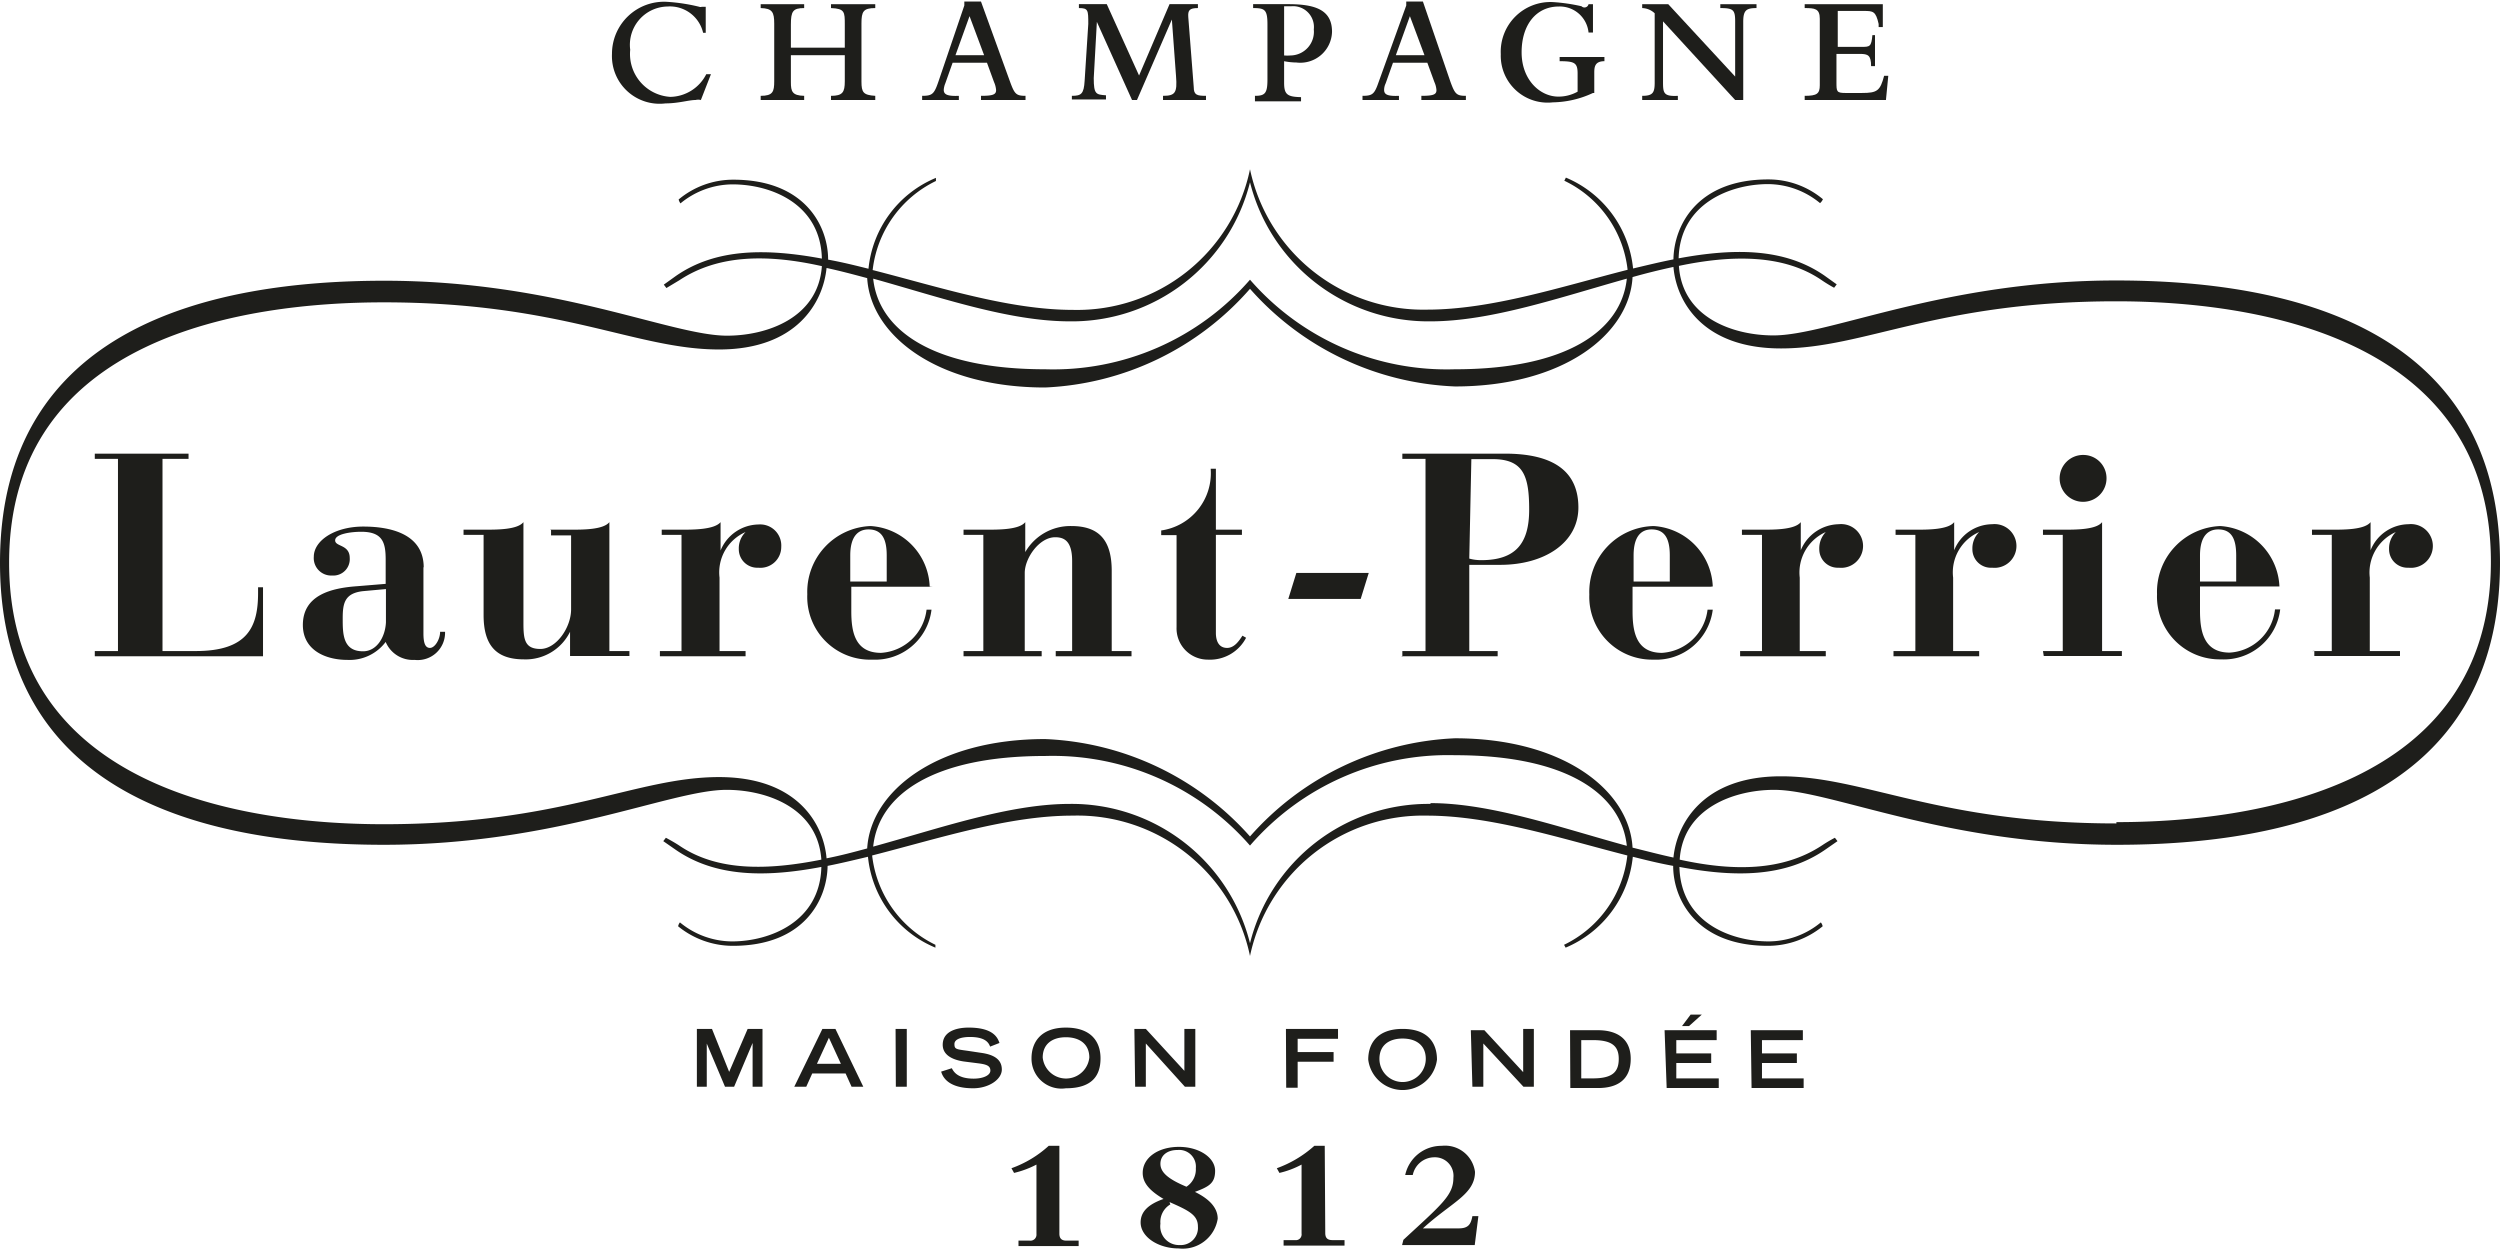 <svg viewBox="0 0 96 48" xmlns="http://www.w3.org/2000/svg"><g fill="#1e1e1b"><path d="m81.26 10.77c-6.6 0-11 2.11-13.16 2.11-1.51 0-3.5-.66-3.63-2.67 2-.42 4-.46 5.47.54a5.4 5.4 0 0 0 .49.3l.1-.13-.46-.33c-1.55-1.08-3.5-1.06-5.61-.67.05-2.11 2-2.85 3.43-2.85a3.16 3.16 0 0 1 2 .73.41.41 0 0 0 .11-.15 3.26 3.26 0 0 0 -2.1-.76c-2.73 0-3.62 1.77-3.64 3.07-.51.1-1 .22-1.55.35a4.24 4.24 0 0 0 -2.58-3.49l-.06.12a4.32 4.32 0 0 1 2.43 3.42c-2.55.65-5.23 1.53-7.7 1.53a6.8 6.8 0 0 1 -6.8-5.39 6.78 6.78 0 0 1 -6.79 5.4c-2.47 0-5.15-.88-7.7-1.53a4.35 4.35 0 0 1 2.43-3.42v-.12a4.23 4.23 0 0 0 -2.59 3.49c-.52-.13-1-.25-1.55-.35 0-1.3-.9-3.07-3.64-3.07a3.26 3.26 0 0 0 -2.1.76.41.41 0 0 0 .07.15 3.16 3.16 0 0 1 2-.73c1.47 0 3.38.74 3.43 2.85-2.11-.39-4.06-.41-5.61.67l-.46.33.1.13.5-.3c1.51-1 3.41-1 5.47-.54-.14 2-2.13 2.67-3.64 2.67-2.17 0-6.55-2.11-13.16-2.11s-14.76 1.75-14.76 10.83 8.14 10.83 14.74 10.83 11-2.11 13.16-2.11c1.51 0 3.5.67 3.64 2.68-2.06.41-4 .46-5.47-.55-.17-.11-.35-.21-.5-.29l-.1.13.46.32c1.55 1.08 3.5 1.07 5.61.67-.05 2.12-2 2.86-3.43 2.86a3.16 3.16 0 0 1 -2-.73.33.33 0 0 0 -.07.15 3.33 3.33 0 0 0 2.1.75c2.74 0 3.62-1.77 3.64-3.07.51-.1 1-.22 1.55-.35a4.23 4.23 0 0 0 2.59 3.49v-.11a4.36 4.36 0 0 1 -2.43-3.43c2.55-.65 5.23-1.53 7.7-1.53a6.77 6.77 0 0 1 6.81 5.39 6.79 6.79 0 0 1 6.79-5.39c2.47 0 5.15.88 7.7 1.53a4.34 4.34 0 0 1 -2.43 3.43l.06.11a4.24 4.24 0 0 0 2.58-3.49c.52.13 1 .25 1.55.35 0 1.3.91 3.07 3.64 3.07a3.33 3.33 0 0 0 2.1-.75.33.33 0 0 0 -.07-.15 3.16 3.16 0 0 1 -2 .73c-1.47 0-3.38-.74-3.43-2.86 2.11.4 4.06.41 5.61-.67l.46-.32-.1-.13a5.21 5.21 0 0 0 -.49.29c-1.51 1-3.42 1-5.47.55.13-2 2.12-2.68 3.63-2.68 2.17 0 6.56 2.11 13.16 2.11s14.71-1.76 14.71-10.83-8.13-10.84-14.74-10.84m-40.18 1.57a7.05 7.05 0 0 0 6.92-5.34 7.06 7.06 0 0 0 6.93 5.34c2.33 0 5-.93 7.54-1.64-.21 2-2.32 3.48-6.6 3.48a10 10 0 0 1 -7.87-3.44 10 10 0 0 1 -7.87 3.44c-4.29 0-6.39-1.49-6.6-3.48 2.55.71 5.21 1.64 7.55 1.64m13.85 18.53a7.06 7.06 0 0 0 -6.93 5.35 7.06 7.06 0 0 0 -6.92-5.35c-2.34 0-5 .94-7.55 1.64.21-2 2.31-3.48 6.6-3.48a10.05 10.05 0 0 1 7.87 3.44 10.05 10.05 0 0 1 7.87-3.47c4.29 0 6.39 1.49 6.6 3.48-2.56-.7-5.21-1.64-7.54-1.64m26.34.78c-6.84 0-9.66-1.81-12.88-1.81-3 0-4 1.82-4.13 3.12-.51-.11-1-.24-1.57-.38-.12-2.2-2.66-4.2-6.82-4.2a11.13 11.13 0 0 0 -7.87 3.77 11.13 11.13 0 0 0 -7.87-3.74c-4.16 0-6.7 2-6.83 4.2-.52.14-1 .27-1.56.38-.11-1.3-1.1-3.12-4.13-3.12-3.22 0-6 1.81-12.88 1.81-5.23 0-14.38-1.31-14.38-10.04s9.15-10 14.38-10c6.84 0 9.66 1.81 12.88 1.81 3 0 4-1.82 4.13-3.13.51.11 1 .24 1.56.39.13 2.19 2.67 4.2 6.83 4.2a11.09 11.09 0 0 0 7.87-3.79 11.09 11.09 0 0 0 7.87 3.75c4.16 0 6.7-2 6.82-4.2.53-.15 1.06-.28 1.57-.39.11 1.31 1.1 3.13 4.13 3.13 3.22 0 6-1.81 12.88-1.81 5.23 0 14.38 1.31 14.38 10s-9.15 10-14.38 10"/><path d="m27.14 40.05v1.68h-.38v-2.22h.58l.66 1.65.71-1.65h.57v2.22h-.38v-1.68l-.71 1.68h-.35l-.71-1.68m4.45-.54h.5l1.07 2.22h-.45l-.23-.51h-1.28l-.23.51h-.46zm.71 1.34-.46-1-.46 1zm2.1-1.34h.43v2.22h-.42zm3.63.68c-.07-.2-.25-.37-.78-.37-.29 0-.59.07-.59.27s.06.2.5.26l.53.08c.5.07.79.26.79.64s-.5.72-1.1.72c-1 0-1.18-.47-1.23-.64l.41-.13c.08.16.25.4.84.4.35 0 .64-.12.64-.31s-.16-.24-.48-.28l-.55-.07c-.52-.08-.8-.3-.8-.64 0-.66.86-.66 1-.66 1 0 1.12.44 1.18.59zm2.91-.73c1 0 1.33.57 1.33 1.18s-.27 1.15-1.33 1.15a1.15 1.15 0 0 1 -1.32-1.15c0-.61.35-1.18 1.32-1.18m.9 1.15c0-.53-.39-.78-.9-.78s-.89.25-.89.78a.9.9 0 0 0 1.79 0m1.73-1.1h.44l1.48 1.61v-1.61h.42v2.22h-.4l-1.5-1.66v1.66h-.41zm5.82 0h2v.38h-1.55v.51h1.38v.37h-1.38v1h-.44zm4.48 0c1 0 1.32.57 1.32 1.18a1.33 1.33 0 0 1 -2.64 0c0-.61.34-1.18 1.32-1.18m.89 1.15c0-.53-.38-.78-.89-.78s-.89.25-.89.78a.89.89 0 0 0 1.78 0m1.73-1.1h.52l1.49 1.61v-1.66h.41v2.22h-.4l-1.54-1.66v1.66h-.42zm3.81 0h1.07c.7 0 1.26.3 1.26 1.1s-.51 1.12-1.25 1.12h-1.07zm.87 1.85c.74 0 1-.23 1-.75s-.3-.72-1-.72h-.44v1.47zm2.76-1.85h2v.38h-1.55v.51h1.34v.37h-1.34v.59h1.63v.37h-2zm1-.6h.43l-.49.44h-.27zm2.31.6h2v.38h-1.57v.51h1.34v.37h-1.34v.59h1.6v.37h-2zm-26.55 7.81c0 .17.07.27.27.27h.47v.21h-2.31v-.21h.43a.23.23 0 0 0 .26-.25v-2.67a3.65 3.65 0 0 1 -.86.32l-.1-.18a4.23 4.23 0 0 0 1.43-.86h.41zm5.08-1.66c.65.29 1 .65 1 1.09a1.36 1.36 0 0 1 -1.5 1.14c-.78 0-1.46-.44-1.46-1 0-.4.28-.69.88-.9-.54-.32-.8-.62-.8-1 0-.59.6-1 1.39-1s1.39.42 1.39.92-.26.62-.86.84m-.86.45a.78.78 0 0 0 -.38.74.72.72 0 0 0 .74.82.66.66 0 0 0 .7-.71c0-.44-.34-.61-1.09-.94m.3-2c-.39 0-.65.21-.65.53s.28.58 1 .88a.79.79 0 0 0 .36-.71.64.64 0 0 0 -.7-.7m5.67 3.19c0 .17.07.27.27.27h.47v.21h-2.34v-.21h.44a.22.22 0 0 0 .25-.25v-2.65a3.41 3.41 0 0 1 -.85.32l-.1-.18a4.38 4.38 0 0 0 1.44-.86h.4zm3 .26c1.47-1.36 1.92-1.71 1.92-2.38a.71.71 0 0 0 -.73-.79.85.85 0 0 0 -.83.68h-.29a1.42 1.42 0 0 1 1.4-1.12 1.16 1.16 0 0 1 1.28 1c0 .87-.91 1.17-2 2.17h1.37c.38 0 .47-.16.53-.47h.23l-.14 1.11h-2.79z"/><path d="m3.64 25h.89v-7.38h-.89v-.2h3.6v.2h-1v7.38h1.28c2 0 2.39-.94 2.39-2.23v-.22h.19v2.65h-6.46zm12.62-3.22v2.54c0 .35.06.56.25.56s.39-.33.39-.62h.19a1.05 1.05 0 0 1 -1.17 1.08 1.13 1.13 0 0 1 -1.11-.69 1.73 1.73 0 0 1 -1.47.69c-.85 0-1.71-.38-1.71-1.34 0-1.15 1.09-1.42 2.09-1.49l1.09-.09v-.93c0-.66-.12-1.07-.94-1.07-.38 0-1 .08-1 .33s.56.15.56.68a.63.63 0 0 1 -.67.67.67.67 0 0 1 -.71-.72c0-.62.8-1.16 1.9-1.16s2.32.31 2.32 1.57m-1.45.83-.88.08c-.71.08-.78.47-.78 1.05s0 1.26.78 1.26c.52 0 .85-.53.88-1.11zm6.34-2.26v.2h.77v2.84c0 .7-.57 1.52-1.18 1.52s-.65-.38-.65-1v-3.87c-.23.29-1 .29-1.49.29h-.81v.2h.77v3.08c0 1.18.5 1.7 1.55 1.7a1.9 1.9 0 0 0 1.77-1.06v.93h2.28v-.19h-.77v-4.95c-.23.29-1 .29-1.49.29h-.78m4.21 4.66v.2h3.29v-.2h-1v-2.82a1.69 1.69 0 0 1 1-1.75.88.88 0 0 0 -.26.65.71.71 0 0 0 .75.72.8.8 0 0 0 .88-.8.81.81 0 0 0 -.87-.86 1.6 1.6 0 0 0 -1.46 1v-1.09c-.24.29-1.05.29-1.5.29h-.76v.2h.76v4.46h-.76m10.4-2.47h-3.12v.93c0 .75.11 1.61 1.14 1.61a1.88 1.88 0 0 0 1.75-1.66h.19a2.18 2.18 0 0 1 -2.27 1.92 2.41 2.41 0 0 1 -2.5-2.51 2.53 2.53 0 0 1 2.43-2.62 2.42 2.42 0 0 1 2.27 2.32m-1.65-.19v-1c0-.61-.17-1-.7-1-.37 0-.7.23-.7 1v1zm2.95 2.67v.2h3v-.2h-.65v-3c0-.56.55-1.37 1.17-1.37.33 0 .65.13.65.91v3.46h-.63v.2h2.91v-.2h-.76v-3.08c0-1.19-.5-1.72-1.55-1.72a2 2 0 0 0 -1.77 1v-1.15c-.23.29-1 .29-1.5.29h-.87v.2h.76v4.46zm7.59-4.45h.59v3.53a1.2 1.2 0 0 0 1.21 1.25 1.56 1.56 0 0 0 1.46-.84l-.14-.08c-.13.2-.31.47-.59.47s-.43-.21-.43-.58v-3.76h1v-.2h-1v-2.34h-.2a2.22 2.22 0 0 1 -1.9 2.37v.2m9.26 4.65v-.22h.89v-7.38h-.89v-.2h3.94c1.92 0 2.82.72 2.82 2.07s-1.3 2.2-3 2.2c-.46 0-.85 0-1.19 0v3.31h1.09v.2h-3.7m2.61-3.75a1.7 1.7 0 0 0 .46.06c1.32 0 1.84-.64 1.84-1.94s-.22-1.94-1.41-1.94h-.81zm9.27 1.08h-3v.93c0 .75.11 1.61 1.13 1.61a1.88 1.88 0 0 0 1.75-1.66h.2a2.19 2.19 0 0 1 -2.28 1.92 2.41 2.41 0 0 1 -2.46-2.5 2.53 2.53 0 0 1 2.47-2.63 2.42 2.42 0 0 1 2.27 2.32m-1.65-.19v-1c0-.61-.17-1-.7-1-.37 0-.69.23-.69 1v1zm2.7 2.67v.2h3.29v-.2h-1v-2.82a1.7 1.7 0 0 1 1-1.75.91.91 0 0 0 -.25.65.71.71 0 0 0 .75.72.84.84 0 1 0 0-1.67 1.61 1.61 0 0 0 -1.46 1v-1.08c-.23.29-1 .29-1.49.29h-.77v.2h.77v4.46h-.77m5.82 0v.2h3.29v-.2h-1v-2.82a1.69 1.69 0 0 1 1-1.75.88.88 0 0 0 -.26.65.71.71 0 0 0 .76.72.84.84 0 1 0 0-1.67 1.59 1.59 0 0 0 -1.46 1v-1.08c-.23.29-1 .29-1.49.29h-.76v.2h.76v4.46h-.76m7.21-7.53a.9.9 0 1 0 .89.89.89.89 0 0 0 -.89-.89m-1.52 7.72h3v-.19h-.76v-4.95c-.22.29-1 .29-1.49.29h-.78v.2h.76v4.46h-.76zm9-2.67h-3v.93c0 .75.12 1.61 1.14 1.61a1.86 1.86 0 0 0 1.74-1.66h.2a2.18 2.18 0 0 1 -2.27 1.92 2.41 2.41 0 0 1 -2.46-2.5 2.53 2.53 0 0 1 2.43-2.62 2.43 2.43 0 0 1 2.27 2.32m-1.66-.19v-1c0-.61-.16-1-.69-1-.37 0-.7.23-.7 1v1zm3 2.66v.2h3.29v-.19h-1.16v-2.82a1.7 1.7 0 0 1 1-1.75.88.88 0 0 0 -.26.65.71.71 0 0 0 .75.72.84.84 0 1 0 0-1.67 1.59 1.59 0 0 0 -1.46 1v-1.08c-.23.29-1 .29-1.49.29h-.76v.2h.76v4.46h-.76m-39-3-.31 1h2.78l.31-1h-2.79"/><path d="m26.91 3.84a.42.42 0 0 0 -.2 0c-.26 0-.66.13-1.15.13a1.83 1.83 0 0 1 -2.06-1.9 2 2 0 0 1 2.11-2 7 7 0 0 1 1.24.19.13.13 0 0 0 .1 0h.15v1h-.1a1.31 1.31 0 0 0 -1.37-1.01 1.47 1.47 0 0 0 -1.43 1.66 1.65 1.65 0 0 0 1.54 1.81 1.58 1.58 0 0 0 1.38-.87h.18l-.39 1"/><path d="m30.37 3.16c0 .35.05.51.51.52v.16h-1.67v-.16c.47 0 .52-.16.52-.56v-2.21c0-.44-.07-.59-.52-.6v-.15h1.67v.15c-.43 0-.51.12-.51.63v.89h2.07v-.89c0-.48 0-.61-.53-.63v-.15h1.7v.15c-.46 0-.53.13-.53.59v2.23c0 .42.07.52.53.55v.16h-1.7v-.16c.45 0 .53-.14.53-.56v-1h-2.07z"/><path d="m35.41 3.68c.39 0 .46-.07.62-.53l1-2.94v-.15h.64l1.12 3.09c.17.46.23.53.59.53v.16h-1.71v-.16c.46 0 .58-.05.58-.22a.91.91 0 0 0 -.08-.31l-.27-.74h-1.32l-.28.79a.79.79 0 0 0 -.06.25c0 .17.12.25.58.23v.16h-1.41zm2.38-1.56-.56-1.5-.54 1.5z"/><path d="m41.16 3.68c.36 0 .46-.07.49-.58l.14-2.18c0-.53 0-.61-.36-.61v-.15h1.07l1.24 2.74 1.17-2.74h1.09v.15c-.32 0-.39.08-.37.35l.21 2.69c0 .3.13.33.47.33v.16h-1.65v-.16c.47 0 .55-.12.5-.75l-.16-2.18-1.34 3.09h-.19l-1.35-3-.12 2.16c0 .63.09.63.47.66v.16h-1.31z"/><path d="m48.19 3.68c.39 0 .48-.1.48-.63v-2.11c0-.57-.1-.63-.55-.63v-.15h.59.77c1.08 0 1.67.25 1.67 1.06a1.22 1.22 0 0 1 -1.37 1.18 2.5 2.5 0 0 1 -.47-.05v.82c0 .45.11.55.65.56v.16h-1.77zm1.12-1.55a1.71 1.71 0 0 0 .25 0 .91.91 0 0 0 .89-1 .8.8 0 0 0 -.86-.89h-.28z"/><path d="m52.32 3.68c.39 0 .46-.07.62-.53l1.06-2.94v-.15h.64l1.06 3.09c.17.46.23.53.59.53v.16h-1.71v-.16c.46 0 .58-.05.58-.22a.91.91 0 0 0 -.08-.31l-.27-.74h-1.32l-.28.79a.59.59 0 0 0 -.06.25c0 .17.11.25.57.23v.16h-1.4zm2.38-1.56-.56-1.5-.54 1.5z"/><path d="m61.17 3.57a3.75 3.75 0 0 1 -1.54.36 1.8 1.8 0 0 1 -2-1.85 1.91 1.91 0 0 1 2-2 6.85 6.85 0 0 1 1.1.16.16.16 0 0 0 .27-.08h.17v1.09h-.17a1.11 1.11 0 0 0 -1.14-1c-.87 0-1.43.7-1.43 1.76s.71 1.7 1.41 1.7a1.51 1.51 0 0 0 .74-.19v-.7c0-.41-.12-.47-.69-.47v-.16h1.72v.16c-.39 0-.39.25-.39.47v.75"/><path d="m63.86.82v2.28c0 .46 0 .61.57.58v.16h-1.37v-.16c.41 0 .48-.12.48-.51v-2.66a.73.73 0 0 0 -.48-.2v-.15h1l2.57 2.78v-2.12c0-.44-.07-.51-.57-.51v-.15h1.39v.15c-.39 0-.51.08-.51.53v3h-.31z"/><path d="m69.3 3.84v-.16c.47 0 .58-.08.58-.41v-2.55c0-.39-.19-.41-.58-.41v-.15h3v.88h-.16v-.12c-.11-.49-.21-.5-.57-.5h-1v1.38h.9c.33 0 .39 0 .43-.45h.1v1.19h-.15c0-.42-.12-.47-.43-.47h-.9v1.08c0 .36 0 .42.34.42h.64c.58 0 .7-.08.85-.66h.16l-.09.93z"/></g></svg>